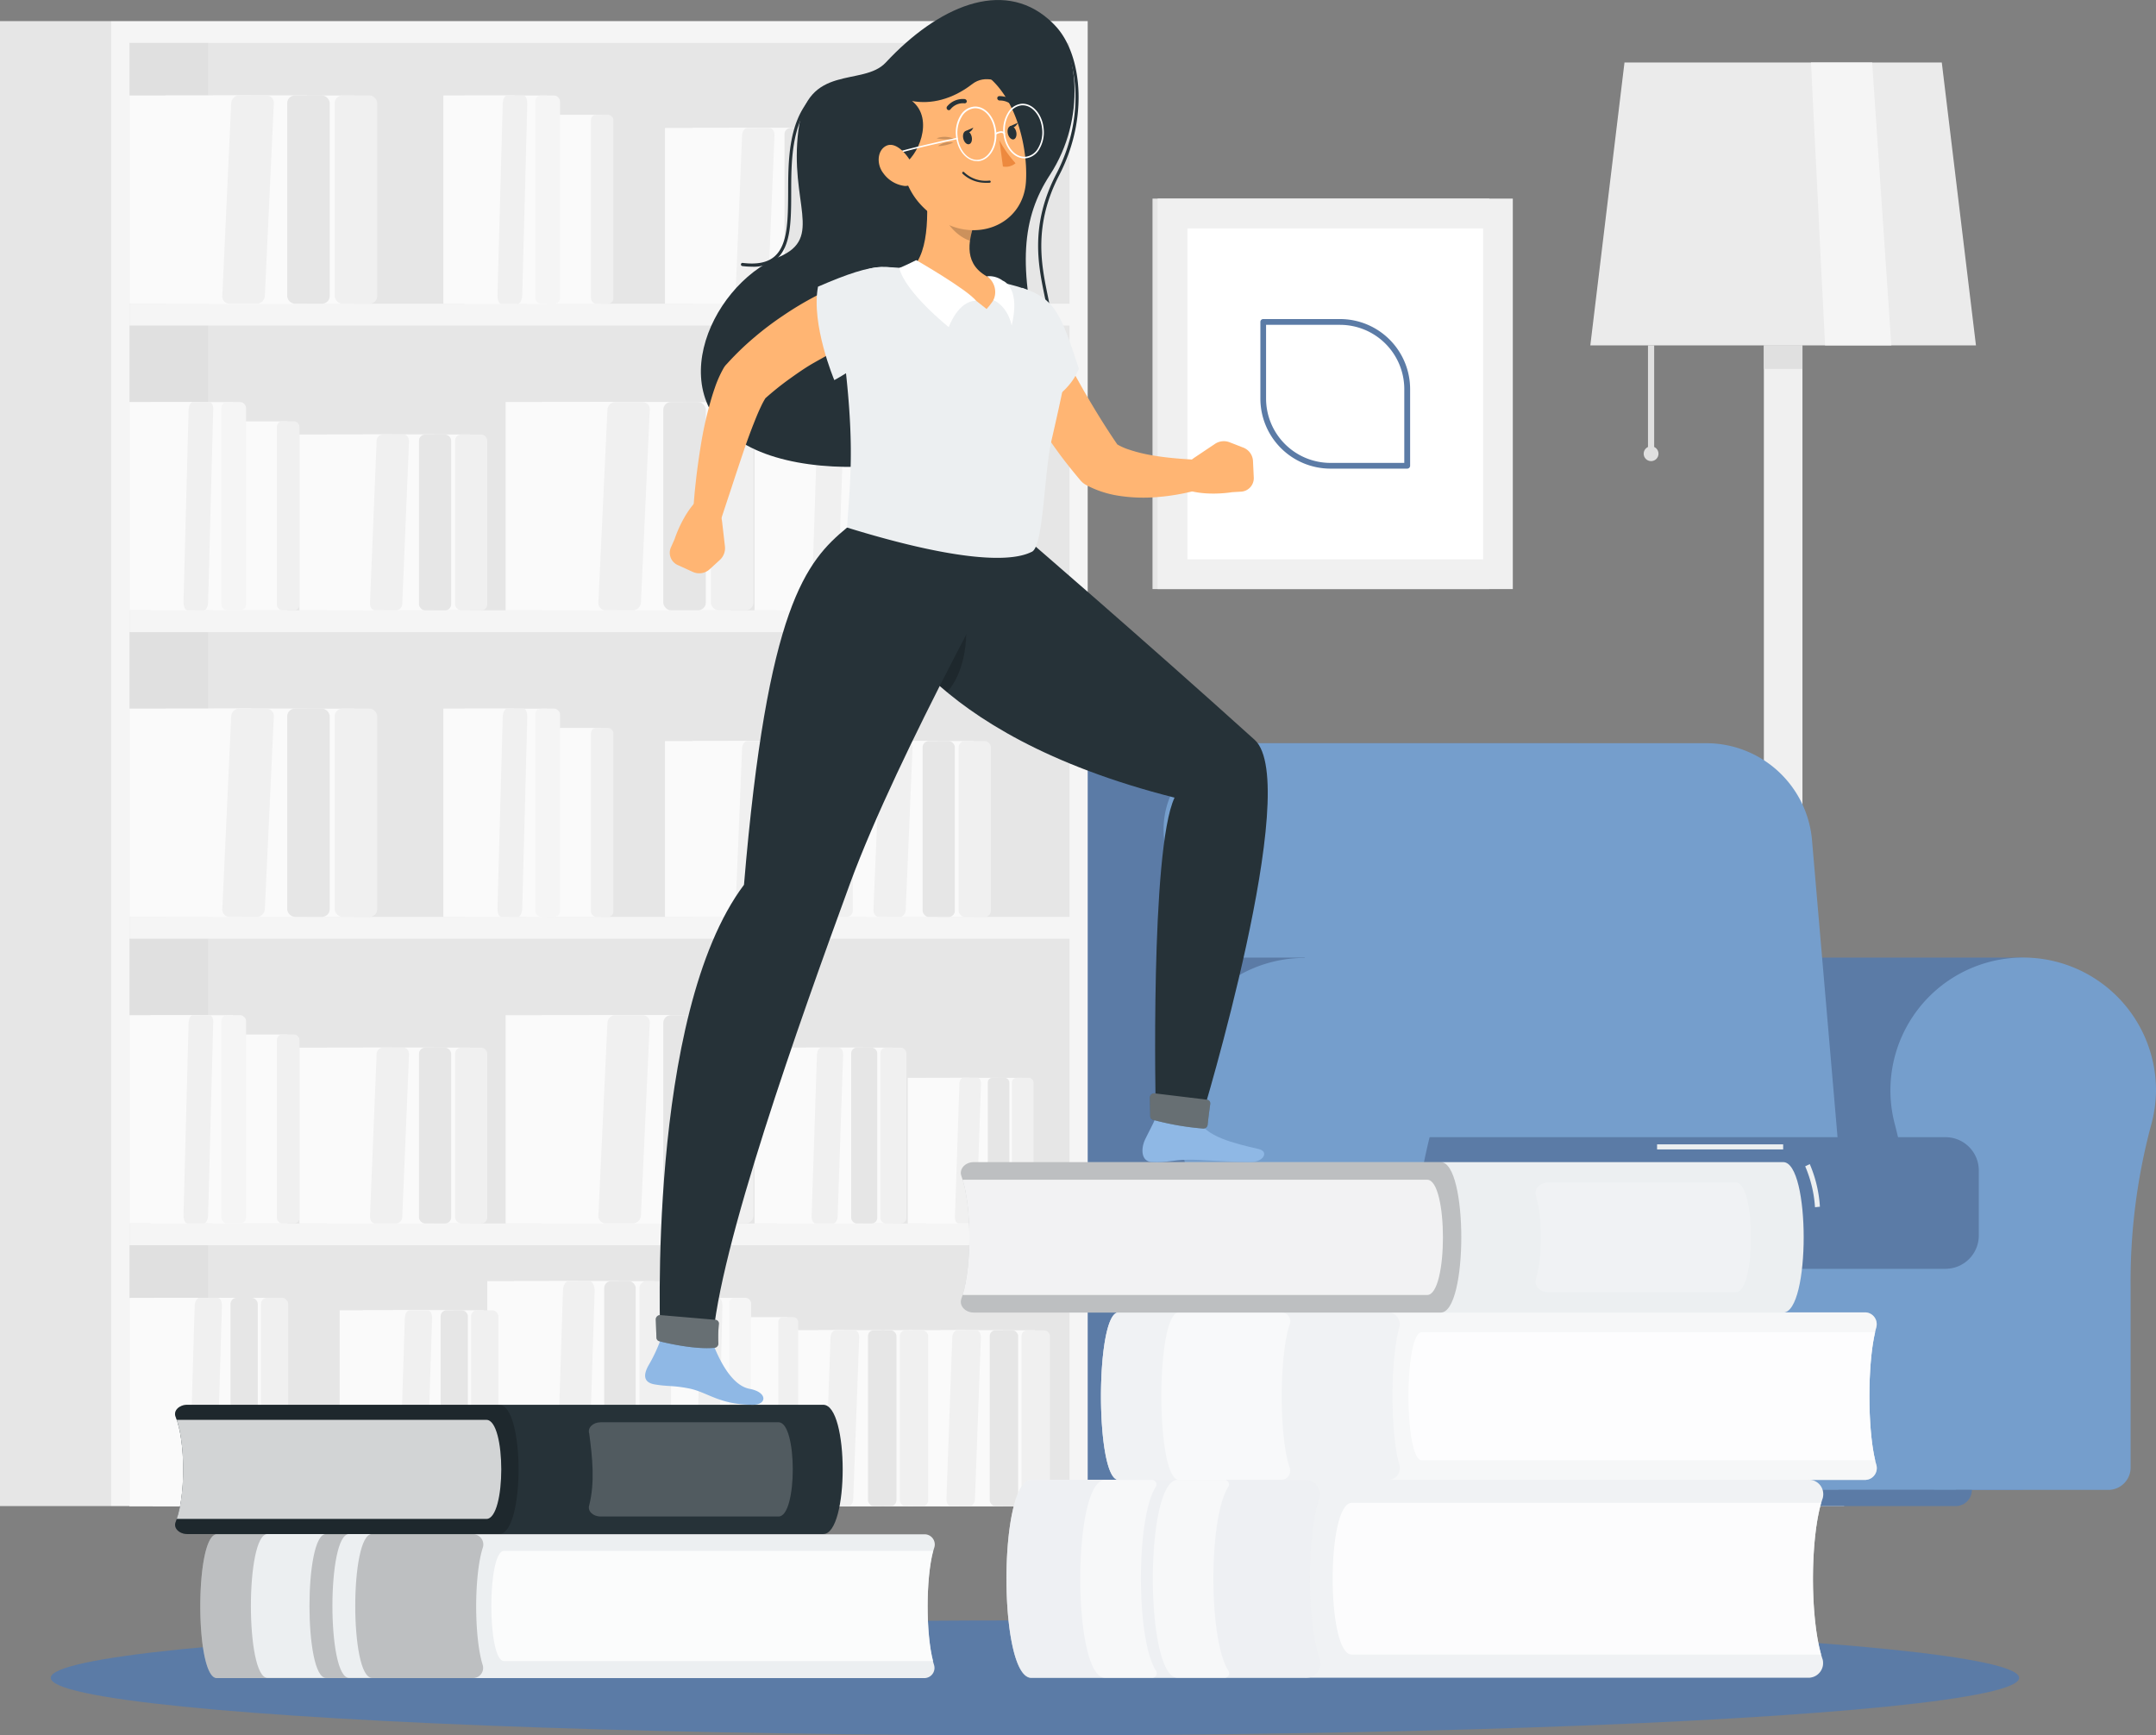 <svg xmlns="http://www.w3.org/2000/svg" viewBox="0 0 424.74 341.89"><rect x="0" y="0" width="424.74" height="341.89" fill="#808080" stroke="none"/><defs><style>.cls-1{fill:#e6e6e6;}.cls-2{fill:#f0f0f0;}.cls-12,.cls-15,.cls-16,.cls-19,.cls-3{fill:#fff;}.cls-4{fill:#5b7ba6;}.cls-5{fill:#ebebeb;}.cls-6{fill:#e0e0e0;}.cls-7{fill:#f5f5f5;}.cls-8{fill:#759ecc;}.cls-9{fill:#fafafa;}.cls-10,.cls-12,.cls-13,.cls-15,.cls-16,.cls-17,.cls-18,.cls-19{isolation:isolate;}.cls-11,.cls-17{fill:#eceff1;}.cls-12{opacity:0.8;}.cls-13,.cls-15{opacity:0.2;}.cls-14{fill:#263238;}.cls-16{opacity:0.5;}.cls-17{opacity:0.6;}.cls-18{fill:#8fb8e5;}.cls-19{opacity:0.3;}.cls-20{fill:#ffb573;}.cls-21{fill:#ed893e;}</style></defs><g id="Calque_2" data-name="Calque 2"><g id="Calque_3" data-name="Calque 3"><g id="freepik--background-complete--inject-2"><rect class="cls-1" x="227.05" y="39.13" width="66.35" height="76.93"/><rect class="cls-2" x="228.05" y="39.13" width="69.98" height="76.93"/><rect class="cls-3" x="233.92" y="45" width="58.25" height="65.21"/><path class="cls-4" d="M277.21,92.33H262.09a13.81,13.81,0,0,1-13.79-13.8V63.42a.56.56,0,0,1,.56-.56H264a13.81,13.81,0,0,1,13.8,13.8V91.78a.57.57,0,0,1-.57.55ZM249.42,64V78.53A12.69,12.69,0,0,0,262.09,91.2h14.56V76.66A12.67,12.67,0,0,0,264,64Z"/><polygon class="cls-5" points="389.27 68.05 313.3 68.05 320.03 12.31 382.54 12.31 389.27 68.05"/><rect class="cls-6" x="324.66" y="68.04" width="1.22" height="21.35"/><circle class="cls-6" cx="325.27" cy="89.39" r="1.46"/><polygon class="cls-7" points="372.6 68.05 359.54 68.05 356.77 12.31 368.82 12.31 372.6 68.05"/><rect class="cls-2" x="347.49" y="68.04" width="7.6" height="228.68"/><path class="cls-2" d="M363.31,296.73H339.26a5.13,5.13,0,0,1,5.12-5.13h13.81a5.13,5.13,0,0,1,5.12,5.13Z"/><rect class="cls-6" x="347.49" y="68.04" width="7.6" height="4.64"/><path class="cls-4" d="M343.32,188.66h0c-.61,0-1.22,0-1.84.06a26.15,26.15,0,0,0-24.27,27.89,25.86,25.86,0,0,0,.85,5,131.28,131.28,0,0,1,4.1,34.07v33.46a4.38,4.38,0,0,0,4.37,4.39h72V188.66Z"/><path class="cls-8" d="M424.74,214.81a26.16,26.16,0,1,0-51.42,6.81,131.28,131.28,0,0,1,4.1,34.07v33.46a4.38,4.38,0,0,0,4.37,4.39h33.56a4.4,4.4,0,0,0,4.39-4.39h0V253.73a119,119,0,0,1,4-31.93A26.29,26.29,0,0,0,424.74,214.81Z"/><rect class="cls-8" x="266.04" y="229.86" width="119.26" height="63.68"/><path class="cls-4" d="M310.58,146.43h-88A17.87,17.87,0,0,0,204.38,164a16.79,16.79,0,0,0,.1,2.24l6.7,78H338.74l-6.7-78A22,22,0,0,0,310.58,146.43Z"/><path class="cls-8" d="M336.46,146.43h-89.9a17,17,0,0,0-17.33,16.66,17.67,17.67,0,0,0,.1,2.18l6.79,79H363.74l-6.79-79A20.91,20.91,0,0,0,336.46,146.43Z"/><path class="cls-4" d="M268,224.05H383.28a6.55,6.55,0,0,1,6.55,6.55v12.83a6.56,6.56,0,0,1-6.55,6.55H268a2,2,0,0,1-2-2V226A2,2,0,0,1,268,224.05Z"/><path class="cls-4" d="M201.79,188.66h0q-.93,0-1.83.06a26.14,26.14,0,0,0-23.43,32.9,131.28,131.28,0,0,1,4.1,34.07v33.46a4.39,4.39,0,0,0,4.39,4.39h72V188.66Z"/><path class="cls-8" d="M283.18,214.81a26.16,26.16,0,1,0-52.32.16,25.73,25.73,0,0,0,.88,6.65,131.28,131.28,0,0,1,4.1,34.07v33.46a4.39,4.39,0,0,0,4.39,4.39h33.54a4.39,4.39,0,0,0,4.39-4.37V253.73a119.07,119.07,0,0,1,4.06-31.93A26.66,26.66,0,0,0,283.18,214.81Z"/><path class="cls-4" d="M385.28,296.73H203.66a3.19,3.19,0,0,1-3.19-3.19h188A3.19,3.19,0,0,1,385.28,296.73Z"/><rect class="cls-1" y="4.16" width="21.92" height="292.57"/><rect class="cls-7" x="21.91" y="4.16" width="192.37" height="292.57"/><rect class="cls-1" x="25.51" y="8.47" width="185.18" height="288.26"/><rect class="cls-6" x="25.51" y="8.47" width="15.5" height="288.26"/><rect class="cls-7" x="25.51" y="241.04" width="187.13" height="4.3"/><rect class="cls-7" x="25.51" y="180.64" width="187.13" height="4.3"/><rect class="cls-7" x="25.51" y="120.24" width="187.13" height="4.31"/><rect class="cls-7" x="25.51" y="59.84" width="187.13" height="4.3"/><rect class="cls-9" x="42.01" y="18.82" width="27.83" height="41.03"/><rect class="cls-2" x="65.94" y="18.81" width="8.38" height="41.03" rx="1.52"/><rect class="cls-9" x="32.63" y="18.82" width="27.83" height="41.03"/><rect class="cls-1" x="56.58" y="18.81" width="8.38" height="41.03" rx="1.52"/><polygon class="cls-9" points="25.51 18.81 49.53 18.81 47.62 59.85 25.51 59.85 25.51 18.81"/><path class="cls-2" d="M52.63,18.81H47a1.61,1.61,0,0,0-1.46,1.66L43.8,58.19a1.46,1.46,0,0,0,1.26,1.65h5.66a1.65,1.65,0,0,0,1.46-1.66l1.76-37.72a1.46,1.46,0,0,0-1.24-1.65Z"/><rect class="cls-9" x="170.71" y="25.2" width="21.1" height="34.64"/><rect class="cls-2" x="188.86" y="25.21" width="6.35" height="34.64" rx="1.21"/><rect class="cls-9" x="163.6" y="25.2" width="21.1" height="34.64"/><rect class="cls-1" x="181.76" y="25.21" width="6.35" height="34.64" rx="1.21"/><polygon class="cls-9" points="158.2 25.21 176.41 25.21 174.96 59.85 158.2 59.85 158.2 25.21"/><path class="cls-2" d="M178.76,25.21h-4.25c-.58,0-1.07.63-1.11,1.4l-1.33,31.84c0,.77.41,1.4,1,1.4h4.26c.58,0,1.07-.63,1.1-1.4l1.34-31.84C179.79,25.84,179.34,25.21,178.76,25.21Z"/><rect class="cls-9" x="143.5" y="25.2" width="21.1" height="34.64"/><rect class="cls-2" x="161.65" y="25.21" width="6.35" height="34.64" rx="1.21"/><rect class="cls-9" x="136.4" y="25.2" width="21.1" height="34.64"/><rect class="cls-1" x="154.55" y="25.21" width="6.35" height="34.64" rx="1.21"/><polygon class="cls-9" points="131 25.21 149.2 25.21 147.76 59.85 131 59.85 131 25.21"/><path class="cls-2" d="M151.56,25.21H147.3c-.58,0-1.07.63-1.1,1.4l-1.31,31.84c0,.77.42,1.4,1,1.4h4.25c.58,0,1.07-.63,1.11-1.4l1.33-31.84C152.58,25.84,152.14,25.21,151.56,25.21Z"/><rect class="cls-9" x="103.75" y="22.62" width="14.71" height="37.23"/><rect class="cls-2" x="116.41" y="22.61" width="4.43" height="37.23" rx="1.05"/><rect class="cls-9" x="91.5" y="18.82" width="16.21" height="41.03"/><rect class="cls-7" x="105.45" y="18.81" width="4.88" height="41.03" rx="1.16"/><polygon class="cls-9" points="87.35 18.81 101.34 18.81 100.23 59.85 87.35 59.85 87.35 18.81"/><path class="cls-2" d="M103.15,18.81H99.89c-.44,0-.83.74-.85,1.66L98,58.19c0,.91.31,1.66.76,1.66h3.27c.44,0,.82-.75.85-1.66l1-37.72C103.89,19.55,103.59,18.81,103.15,18.81Z"/><rect class="cls-9" x="116.1" y="79.22" width="27.83" height="41.03"/><rect class="cls-2" x="140.04" y="79.21" width="8.38" height="41.03" rx="1.52"/><rect class="cls-9" x="106.74" y="79.22" width="27.83" height="41.03"/><rect class="cls-1" x="130.67" y="79.21" width="8.38" height="41.03" rx="1.52"/><polygon class="cls-9" points="99.61 79.21 123.62 79.21 121.71 120.25 99.61 120.25 99.61 79.21"/><path class="cls-2" d="M126.73,79.21h-5.61a1.61,1.61,0,0,0-1.46,1.66l-1.77,37.72a1.47,1.47,0,0,0,1.24,1.65h5.68a1.65,1.65,0,0,0,1.46-1.66L128,80.87a1.44,1.44,0,0,0-1.22-1.65Z"/><rect class="cls-9" x="158.76" y="85.6" width="17.05" height="34.64"/><rect class="cls-2" x="173.43" y="85.61" width="5.13" height="34.64" rx="1.09"/><rect class="cls-9" x="153.02" y="85.6" width="17.05" height="34.64"/><rect class="cls-1" x="167.69" y="85.61" width="5.13" height="34.64" rx="1.09"/><polygon class="cls-9" points="148.65 85.61 163.37 85.61 162.2 120.25 148.65 120.25 148.65 85.61"/><path class="cls-2" d="M165.27,85.61h-3.44c-.47,0-.87.63-.89,1.4l-1.05,31.84c0,.77.33,1.4.8,1.4h3.44c.47,0,.87-.63.89-1.4L166.1,87C166.1,86.24,165.74,85.61,165.27,85.61Z"/><rect class="cls-9" x="187.21" y="91.56" width="14.12" height="28.69"/><rect class="cls-2" x="199.35" y="91.55" width="4.25" height="28.69" rx="0.9"/><rect class="cls-9" x="182.45" y="91.56" width="14.12" height="28.69"/><rect class="cls-1" x="194.6" y="91.55" width="4.25" height="28.69" rx="0.9"/><polygon class="cls-9" points="178.83 91.55 191.02 91.55 190.05 120.25 178.83 120.25 178.83 91.55"/><path class="cls-2" d="M192.6,91.55h-2.85c-.39,0-.72.52-.74,1.16l-.89,26.38c0,.64.27,1.16.66,1.16h2.85c.38,0,.72-.52.74-1.16l.89-26.38C193.28,92.07,193,91.55,192.6,91.55Z"/><rect class="cls-9" x="71.49" y="85.6" width="21.1" height="34.64"/><rect class="cls-2" x="89.65" y="85.61" width="6.35" height="34.64" rx="1.21"/><rect class="cls-9" x="64.4" y="85.6" width="21.1" height="34.64"/><rect class="cls-1" x="82.54" y="85.61" width="6.35" height="34.64" rx="1.21"/><polygon class="cls-9" points="58.99 85.61 77.2 85.61 75.75 120.25 58.99 120.25 58.99 85.61"/><path class="cls-2" d="M79.55,85.61H75.3A1.32,1.32,0,0,0,74.19,87l-1.3,31.84c0,.77.41,1.4,1,1.4h4.25a1.33,1.33,0,0,0,1.11-1.4L80.58,87C80.58,86.24,80.13,85.61,79.55,85.61Z"/><rect class="cls-9" x="41.91" y="83.02" width="14.71" height="37.23"/><rect class="cls-2" x="54.56" y="83.01" width="4.43" height="37.23" rx="1.05"/><rect class="cls-9" x="29.66" y="79.22" width="16.21" height="41.03"/><rect class="cls-7" x="43.6" y="79.21" width="4.88" height="41.03" rx="1.16"/><polygon class="cls-9" points="25.51 79.21 39.5 79.21 38.39 120.25 25.51 120.25 25.51 79.21"/><path class="cls-2" d="M41.31,79.21H38c-.45,0-.83.74-.85,1.66l-1,37.72c0,.91.32,1.66.77,1.66h3.23c.45,0,.83-.75.85-1.66l1-37.72C42.09,80,41.75,79.21,41.31,79.21Z"/><rect class="cls-9" x="42.01" y="139.62" width="27.83" height="41.03"/><rect class="cls-2" x="65.94" y="139.61" width="8.38" height="41.03" rx="1.52"/><rect class="cls-9" x="32.63" y="139.62" width="27.83" height="41.03"/><rect class="cls-1" x="56.58" y="139.61" width="8.38" height="41.03" rx="1.52"/><polygon class="cls-9" points="25.51 139.61 49.53 139.61 47.62 180.65 25.51 180.65 25.51 139.61"/><path class="cls-2" d="M52.63,139.61H47a1.61,1.61,0,0,0-1.46,1.66L43.8,179a1.46,1.46,0,0,0,1.26,1.65h5.66A1.65,1.65,0,0,0,52.18,179l1.76-37.72a1.46,1.46,0,0,0-1.24-1.65Z"/><rect class="cls-9" x="170.71" y="146" width="21.1" height="34.64"/><rect class="cls-2" x="188.86" y="146.01" width="6.35" height="34.64" rx="1.21"/><rect class="cls-9" x="163.6" y="146" width="21.1" height="34.64"/><rect class="cls-1" x="181.76" y="146.01" width="6.35" height="34.64" rx="1.21"/><polygon class="cls-9" points="158.2 146.01 176.41 146.01 174.96 180.65 158.2 180.65 158.2 146.01"/><path class="cls-2" d="M178.76,146h-4.25c-.58,0-1.07.63-1.11,1.4l-1.33,31.84c0,.77.41,1.4,1,1.4h4.26c.58,0,1.07-.63,1.1-1.4l1.34-31.84C179.79,146.64,179.34,146,178.76,146Z"/><rect class="cls-9" x="143.5" y="146" width="21.1" height="34.64"/><rect class="cls-2" x="161.65" y="146.01" width="6.35" height="34.64" rx="1.21"/><rect class="cls-9" x="136.4" y="146" width="21.1" height="34.64"/><rect class="cls-1" x="154.55" y="146.01" width="6.35" height="34.64" rx="1.21"/><polygon class="cls-9" points="131 146.01 149.2 146.01 147.76 180.65 131 180.65 131 146.01"/><path class="cls-2" d="M151.56,146H147.3c-.58,0-1.07.63-1.1,1.4l-1.31,31.84c0,.77.42,1.4,1,1.4h4.25c.58,0,1.07-.63,1.11-1.4l1.33-31.84C152.58,146.64,152.14,146,151.56,146Z"/><rect class="cls-9" x="103.75" y="143.42" width="14.71" height="37.23"/><rect class="cls-2" x="116.41" y="143.41" width="4.43" height="37.23" rx="1.05"/><rect class="cls-9" x="91.5" y="139.62" width="16.21" height="41.03"/><rect class="cls-7" x="105.45" y="139.61" width="4.88" height="41.03" rx="1.16"/><polygon class="cls-9" points="87.35 139.61 101.34 139.61 100.23 180.65 87.35 180.65 87.35 139.61"/><path class="cls-2" d="M103.15,139.61H99.89c-.44,0-.83.74-.85,1.66L98,179c0,.91.31,1.66.76,1.66h3.27c.44,0,.82-.75.85-1.66l1-37.72C103.89,140.33,103.59,139.61,103.15,139.61Z"/><rect class="cls-9" x="36.07" y="255.7" width="17.83" height="41.03"/><rect class="cls-2" x="51.41" y="255.69" width="5.37" height="41.03" rx="1.21"/><rect class="cls-9" x="30.08" y="255.7" width="17.83" height="41.03"/><rect class="cls-1" x="45.41" y="255.69" width="5.37" height="41.03" rx="1.21"/><polygon class="cls-9" points="25.51 255.7 40.89 255.7 39.67 296.73 25.51 296.73 25.51 255.7"/><path class="cls-2" d="M42.89,255.69h-3.6c-.49,0-.91.75-.94,1.66l-1.12,37.72c0,.92.35,1.66.84,1.66h3.59c.49,0,.91-.74.94-1.66l1.12-37.74C43.75,256.44,43.37,255.69,42.89,255.69Z"/><rect class="cls-9" x="185.25" y="262.09" width="18.59" height="34.64"/><rect class="cls-2" x="201.24" y="262.09" width="5.6" height="34.64" rx="1.14"/><rect class="cls-9" x="178.99" y="262.09" width="18.59" height="34.64"/><rect class="cls-1" x="194.98" y="262.09" width="5.6" height="34.64" rx="1.14"/><polygon class="cls-9" points="174.23 262.09 190.27 262.09 188.99 296.73 174.23 296.73 174.23 262.09"/><path class="cls-2" d="M192.35,262.09H188.6c-.51,0-1,.63-1,1.4l-1.15,31.84c0,.77.36,1.4.87,1.4h3.75c.51,0,1-.63,1-1.4l1.17-31.84C193.25,262.72,192.89,262.09,192.35,262.09Z"/><rect class="cls-9" x="161.27" y="262.09" width="18.59" height="34.64"/><rect class="cls-2" x="177.26" y="262.09" width="5.6" height="34.64" rx="1.14"/><rect class="cls-9" x="155.01" y="262.09" width="18.59" height="34.64"/><rect class="cls-1" x="171" y="262.09" width="5.6" height="34.64" rx="1.14"/><polygon class="cls-9" points="150.25 262.09 166.29 262.09 165.02 296.73 150.25 296.73 150.25 262.09"/><path class="cls-2" d="M168.37,262.09h-3.75c-.51,0-1,.63-1,1.4l-1.15,31.84c0,.77.36,1.4.87,1.4h3.75c.51,0,1-.63,1-1.4l1.17-31.84C169.27,262.72,168.89,262.09,168.37,262.09Z"/><rect class="cls-9" x="142.18" y="259.5" width="12.96" height="37.23"/><path class="cls-2" d="M154.32,259.5h1.93a1,1,0,0,1,1,1v35.26a1,1,0,0,1-1,1h-1.93a1,1,0,0,1-1-1V260.48A1,1,0,0,1,154.32,259.5Z"/><rect class="cls-9" x="131.39" y="255.7" width="14.28" height="41.03"/><rect class="cls-7" x="143.67" y="255.69" width="4.3" height="41.03" rx="1.09"/><polygon class="cls-9" points="127.73 255.7 140.06 255.7 139.08 296.73 127.73 296.73 127.73 255.7"/><path class="cls-2" d="M141.65,255.69h-2.88c-.39,0-.73.75-.75,1.66l-.9,37.72c0,.92.28,1.66.67,1.66h2.88c.39,0,.73-.74.75-1.66l.9-37.72C142.34,256.44,142,255.69,141.65,255.69Z"/><rect class="cls-9" x="116.1" y="200.02" width="27.83" height="41.03"/><rect class="cls-2" x="140.04" y="200.01" width="8.38" height="41.03" rx="1.52"/><rect class="cls-9" x="106.74" y="200.02" width="27.83" height="41.03"/><rect class="cls-1" x="130.67" y="200.01" width="8.38" height="41.03" rx="1.52"/><polygon class="cls-9" points="99.61 200.01 123.62 200.01 121.71 241.05 99.61 241.05 99.61 200.01"/><path class="cls-2" d="M126.73,200h-5.61a1.63,1.63,0,0,0-1.46,1.66l-1.77,37.72a1.47,1.47,0,0,0,1.24,1.65h5.68a1.65,1.65,0,0,0,1.46-1.66L128,201.67a1.47,1.47,0,0,0-1.24-1.66Z"/><rect class="cls-9" x="158.76" y="206.4" width="17.05" height="34.64"/><rect class="cls-2" x="173.43" y="206.41" width="5.13" height="34.64" rx="1.09"/><rect class="cls-9" x="153.02" y="206.4" width="17.05" height="34.64"/><rect class="cls-1" x="167.69" y="206.41" width="5.13" height="34.64" rx="1.09"/><polygon class="cls-9" points="148.65 206.41 163.37 206.41 162.2 241.05 148.65 241.05 148.65 206.41"/><path class="cls-2" d="M165.27,206.41h-3.44c-.47,0-.87.63-.89,1.4l-1.05,31.84c0,.77.33,1.4.8,1.4h3.44c.47,0,.87-.63.89-1.4l1.08-31.84C166.1,207,165.74,206.41,165.27,206.41Z"/><rect class="cls-9" x="187.21" y="212.36" width="14.12" height="28.69"/><rect class="cls-2" x="199.35" y="212.35" width="4.25" height="28.69" rx="0.9"/><rect class="cls-9" x="182.45" y="212.36" width="14.12" height="28.69"/><rect class="cls-1" x="194.6" y="212.35" width="4.25" height="28.69" rx="0.9"/><polygon class="cls-9" points="178.83 212.35 191.02 212.35 190.05 241.05 178.83 241.05 178.83 212.35"/><path class="cls-2" d="M192.6,212.33h-2.85c-.39,0-.72.52-.74,1.16l-.89,26.38c0,.64.27,1.16.66,1.16h2.85c.38,0,.72-.52.74-1.16l.89-26.38C193.28,212.87,193,212.33,192.6,212.33Z"/><rect class="cls-9" x="71.49" y="206.4" width="21.1" height="34.64"/><rect class="cls-2" x="89.65" y="206.41" width="6.35" height="34.64" rx="1.21"/><rect class="cls-9" x="64.4" y="206.4" width="21.1" height="34.64"/><rect class="cls-1" x="82.54" y="206.41" width="6.35" height="34.64" rx="1.21"/><polygon class="cls-9" points="58.99 206.41 77.2 206.41 75.75 241.05 58.99 241.05 58.99 206.41"/><path class="cls-2" d="M79.55,206.41H75.3a1.32,1.32,0,0,0-1.11,1.4l-1.3,31.84c0,.77.41,1.4,1,1.4h4.25a1.33,1.33,0,0,0,1.11-1.4l1.33-31.84C80.58,207,80.13,206.41,79.55,206.41Z"/><rect class="cls-9" x="41.91" y="203.82" width="14.71" height="37.23"/><rect class="cls-2" x="54.56" y="203.81" width="4.43" height="37.23" rx="1.05"/><rect class="cls-9" x="29.66" y="200.02" width="16.21" height="41.03"/><rect class="cls-7" x="43.6" y="200.01" width="4.88" height="41.03" rx="1.16"/><polygon class="cls-9" points="25.51 200.01 39.5 200.01 38.39 241.05 25.51 241.05 25.51 200.01"/><path class="cls-2" d="M41.31,200H38c-.45,0-.83.75-.85,1.66l-1,37.72c0,.91.32,1.66.77,1.66h3.23c.45,0,.83-.75.85-1.66l1-37.72C42.09,200.76,41.75,200,41.31,200Z"/><rect class="cls-9" x="108.23" y="252.41" width="20.63" height="44.32"/><rect class="cls-2" x="125.98" y="252.41" width="6.21" height="44.32" rx="1.36"/><rect class="cls-9" x="101.29" y="252.41" width="20.63" height="44.32"/><rect class="cls-1" x="119.03" y="252.41" width="6.21" height="44.32" rx="1.36"/><polygon class="cls-9" points="96 252.41 113.8 252.41 112.39 296.73 96 296.73 96 252.41"/><path class="cls-2" d="M116.11,252.41H112c-.57,0-1.06.8-1.09,1.79l-1.3,40.74c0,1,.4,1.79,1,1.79h4.16c.57,0,1-.8,1.08-1.79l1.3-40.74C117.11,253.21,116.67,252.41,116.11,252.41Z"/><rect class="cls-9" x="77.47" y="258.15" width="17.83" height="38.58"/><rect class="cls-2" x="92.81" y="258.15" width="5.37" height="38.58" rx="1.18"/><rect class="cls-9" x="71.47" y="258.15" width="17.83" height="38.58"/><rect class="cls-1" x="86.81" y="258.15" width="5.37" height="38.58" rx="1.18"/><polygon class="cls-9" points="66.91 258.15 82.29 258.15 81.07 296.73 66.91 296.73 66.91 258.15"/><path class="cls-2" d="M84.28,258.15H80.69c-.49,0-.91.7-.94,1.56l-1.12,35.46c0,.86.34,1.56.83,1.56h3.6c.49,0,.91-.7.93-1.56l1.13-35.46C85.15,258.85,84.77,258.15,84.28,258.15Z"/></g><g id="freepik--Shadow--inject-2" class="cls-10"><ellipse id="freepik--path--inject-2" class="cls-4" cx="203.89" cy="330.57" rx="193.89" ry="11.32"/></g><g id="freepik--Books--inject-2"><path class="cls-11" d="M184,328a2,2,0,0,1-1.28,2.52,2,2,0,0,1-.72.1H42.72c-4.35,0-4.35-28.33,0-28.33H182.06a2,2,0,0,1,2.09,1.9,1.9,1.9,0,0,1-.09.71C182.32,310.25,182.32,322.56,184,328Z"/><path class="cls-12" d="M183.82,305.55H99.29c-3.33,0-3.33,21.71,0,21.71h84.53C182.39,321.81,182.39,311,183.82,305.55Z"/><path class="cls-13" d="M95.08,328a2,2,0,0,1-1.28,2.52,2,2,0,0,1-.72.1H42.72c-4.35,0-4.35-28.33,0-28.33h50.4a2,2,0,0,1,2.09,1.9,1.9,1.9,0,0,1-.09.71C93.38,310.25,93.38,322.56,95.08,328Z"/><path class="cls-11" d="M64.2,302.24H52.69c-4.35,0-4.35,28.33,0,28.33H64.2C59.89,330.57,59.89,302.24,64.2,302.24Z"/><path class="cls-11" d="M73.27,302.24H68.75c-4.35,0-4.35,28.33,0,28.33h4.52C68.89,330.57,68.89,302.24,73.27,302.24Z"/><path class="cls-14" d="M34.6,299.89c-.48,1.16.7,2.35,2.3,2.35H162.18c5.11,0,5.11-25.47,0-25.47H36.89c-1.6,0-2.78,1.18-2.3,2.35C36.59,284,36.59,295,34.6,299.89Z"/><path class="cls-13" d="M34.6,299.89c-.48,1.16.7,2.35,2.3,2.35H98.33c5.11,0,5.11-25.47,0-25.47H36.89c-1.6,0-2.78,1.18-2.3,2.35C36.59,284,36.59,295,34.6,299.89Z"/><path class="cls-12" d="M34.82,279.74h61c3.91,0,3.91,19.52,0,19.52h-61C36.5,294.33,36.5,284.64,34.82,279.74Z"/><path class="cls-15" d="M116.08,282.45c-.38-1.13.72-2.23,2.24-2.23h35.07c3.72,0,3.72,18.56,0,18.56H118.32c-1.52,0-2.62-1.09-2.24-2.22C117.23,292,116.7,287.12,116.08,282.45Z"/><path class="cls-11" d="M369.62,288.52a2.33,2.33,0,0,1-1.49,2.94,2.83,2.83,0,0,1-.58.11H220.35c-4.6,0-4.6-33,0-33h147.2a2.32,2.32,0,0,1,2.16,2.48,2.27,2.27,0,0,1-.09.52C367.83,267.92,367.83,282.25,369.62,288.52Z"/><path class="cls-16" d="M369.62,288.52a2.33,2.33,0,0,1-1.49,2.94,2.83,2.83,0,0,1-.58.11H220.35c-4.6,0-4.6-33,0-33h147.2a2.32,2.32,0,0,1,2.16,2.48,2.27,2.27,0,0,1-.09.52C367.83,267.92,367.83,282.25,369.62,288.52Z"/><path class="cls-12" d="M369.42,262.45H280.11c-3.52,0-3.52,25.26,0,25.26h89.31C367.89,281.38,367.89,268.79,369.42,262.45Z"/><path class="cls-17" d="M275.66,288.52a2.33,2.33,0,0,1-1.49,2.94,2.83,2.83,0,0,1-.58.11H220.35c-4.6,0-4.6-33,0-33h53.24a2.32,2.32,0,0,1,2.16,2.48,2.27,2.27,0,0,1-.09.52C273.89,267.92,273.89,282.25,275.66,288.52Z"/><path class="cls-16" d="M254.06,261a1.78,1.78,0,0,0-1-2.32,1.58,1.58,0,0,0-.52-.12h-20.3c-4.6,0-4.6,33,0,33h20.3a1.79,1.79,0,0,0,1.62-2,1.46,1.46,0,0,0-.12-.5C252,283,252,267.15,254.06,261Z"/><path class="cls-11" d="M359.06,326.94a2.88,2.88,0,0,1-2.94,3.6H203.18c-6.53,0-6.54-39,0-39h153a2.85,2.85,0,0,1,3,2.67,2.91,2.91,0,0,1-.09.93C356.51,302.57,356.52,319.52,359.06,326.94Z"/><path class="cls-15" d="M359.06,326.94a2.88,2.88,0,0,1-2.94,3.6H203.18c-6.53,0-6.54-39,0-39h153a2.85,2.85,0,0,1,3,2.67,2.91,2.91,0,0,1-.09.93C356.51,302.57,356.52,319.52,359.06,326.94Z"/><path class="cls-12" d="M358.76,296.1H266.29c-5,0-5,29.88,0,29.88h92.48C356.63,318.49,356.63,303.6,358.76,296.1Z"/><path class="cls-17" d="M260,327a2.85,2.85,0,0,1-2,3.5,3,3,0,0,1-.94.1H203.18c-6.53,0-6.54-39,0-39H257a2.85,2.85,0,0,1,3,2.67,2.91,2.91,0,0,1-.09.93C257.43,302.59,257.43,319.53,260,327Z"/><path class="cls-16" d="M227.71,292.92a.9.9,0,0,0-.32-1.23.86.86,0,0,0-.54-.12H217.7c-6.52,0-6.52,39,0,39h9.19a.91.91,0,0,0,1-.82.9.9,0,0,0-.12-.53C223.78,323.19,223.78,298.94,227.71,292.92Z"/><path class="cls-16" d="M242,292.92a.92.92,0,0,0-.34-1.25.86.86,0,0,0-.52-.11H232c-6.52,0-6.52,39,0,39h9.15a.9.9,0,0,0,1-.83,1,1,0,0,0-.12-.52C238.06,323.19,238.06,298.93,242,292.92Z"/><path class="cls-11" d="M357.56,237.85a24.32,24.32,0,0,0-1.93-8.06l.9-.44a25.3,25.3,0,0,1,2,8.4Z"/><rect class="cls-11" x="326.45" y="225.46" width="24.84" height="1"/><path class="cls-11" d="M189.4,255.87c-.51,1.36.74,2.73,2.43,2.73H351.29c5.39,0,5.39-29.64,0-29.64H191.83c-1.69,0-2.94,1.38-2.43,2.74C191.5,237.33,191.5,250.22,189.4,255.87Z"/><path class="cls-13" d="M189.4,255.87c-.51,1.36.74,2.73,2.43,2.73h92c5.4,0,5.4-29.64,0-29.64h-92c-1.69,0-2.94,1.38-2.43,2.74C191.5,237.33,191.5,250.22,189.4,255.87Z"/><path class="cls-12" d="M189.64,232.43h91.52c4.14,0,4.14,22.71,0,22.71H189.64C191.41,249.44,191.41,238.13,189.64,232.43Z"/><path class="cls-15" d="M302.58,235.57c-.4-1.31.76-2.58,2.36-2.58H342c3.93,0,3.93,21.59,0,21.59H304.94c-1.6,0-2.76-1.27-2.36-2.59C303.89,247.84,303.89,239.73,302.58,235.57Z"/></g><g id="freepik--Character--inject-2"><path class="cls-14" d="M174.49,12.33c-4.51,4.83-15.52,0-17.2,13.3-1.82,14.34,5.08,21.23-3.83,25-14,5.85-24,29.23-4.56,38s60.84-.42,56.18-18.29-3.74-27.46,1.76-35.88c7.25-11.13,5.7-25.43-.21-30.61C197.43-4.25,184.72,1.33,174.49,12.33Z"/><path class="cls-14" d="M198.55,69.86a.31.31,0,0,1-.31-.27.3.3,0,0,1,.24-.35h0c3.86-.53,6.16-1.48,7.24-3,1.34-1.89.76-4.7,0-8.26-1.18-5.79-2.81-13.72,2.39-23.74,6.31-12.15,4-25.47-1.91-29.83a.31.31,0,0,1-.07-.43.32.32,0,0,1,.44-.07c6.16,4.51,8.54,18.19,2.09,30.62-5.09,9.82-3.49,17.63-2.33,23.33.76,3.7,1.36,6.63-.14,8.74-1.18,1.67-3.61,2.7-7.65,3.26Z"/><path class="cls-14" d="M148.13,52.54q-.94,0-1.89-.12a.31.31,0,0,1-.27-.35h0a.3.3,0,0,1,.34-.27h0c2.84.35,4.9-.07,6.29-1.29,2.6-2.29,2.64-7.08,2.67-12.63,0-6.28.09-13.39,4.16-18.24a.31.31,0,0,1,.44,0,.31.31,0,0,1,0,.44c-3.93,4.68-4,11.67-4,17.85,0,5.69-.07,10.61-2.88,13.09A7.16,7.16,0,0,1,148.13,52.54Z"/><path class="cls-18" d="M246.28,228.94c-6.67-.08-9.29-.5-12.36-.45s-3.8.59-7,.45c-2.16-.09-2.17-2.66-1.34-4.42.65-1.38,1.45-2.77,2.19-4.49l8.46.62c1.14,3.22,6.8,4.6,11.76,5.74C250,226.86,249,229,246.28,228.94Z"/><path class="cls-14" d="M202.17,106.09s22.38,19.25,45,39.67c9.56,8.65-10.49,74.6-10.49,74.6-.42,1.41-7.88-.6-9-1.71,0,0-1.14-51.19,3.71-61.5-50.16-12.68-58-37.31-58-37.31l3.6-15.28Z"/><path class="cls-13" d="M176.7,125.91a53.41,53.41,0,0,0,9.89,10.48c5-5.85,3.6-15.3,3.6-15.3Z"/><path class="cls-14" d="M238.42,217.51c-.14,1-.38,2.77-.51,4.08a.84.84,0,0,1-.86.76,54.42,54.42,0,0,1-9.9-1.72.76.76,0,0,1-.55-.71l-.07-3.65a.86.86,0,0,1,.85-.86h.08l10.32,1.25a.72.72,0,0,1,.64.8Z"/><path class="cls-19" d="M238.42,217.51c-.14,1-.38,2.77-.51,4.08a.84.84,0,0,1-.86.76,54.42,54.42,0,0,1-9.9-1.72.76.76,0,0,1-.55-.71l-.07-3.65a.86.86,0,0,1,.85-.86h.08l10.32,1.25a.72.72,0,0,1,.64.8Z"/><path class="cls-18" d="M148.36,276.77c-6.78,0-9-2.55-12.79-3.25-3.2-.6-4-.32-6.63-.77-2.16-.38-2.33-1.86-1-4.05a30.87,30.87,0,0,0,2.2-4.74l10.28.68c1.07,2.75,3.54,8.34,7.31,9C151.28,274.33,151.06,276.77,148.36,276.77Z"/><path class="cls-14" d="M200.62,106S177,148.08,167.45,174.09c-10,27.32-25.92,72-27.07,90.55-1.7.81-7.28.5-10.28-.68,0,0-2.78-64,16.47-89.64,4.59-54.91,12.21-63.69,20.31-70.38Z"/><path class="cls-14" d="M141.62,260.85a26.9,26.9,0,0,0-.1,3.81.84.84,0,0,1-.78.89c-3.83.35-9.17-.88-10.86-1.3a.75.75,0,0,1-.56-.7l-.13-3.58a.86.86,0,0,1,.84-.87h.07l10.84.93a.73.73,0,0,1,.68.79Z"/><path class="cls-19" d="M141.62,260.85a26.9,26.9,0,0,0-.1,3.81.84.84,0,0,1-.78.89c-3.83.35-9.17-.88-10.86-1.3a.75.75,0,0,1-.56-.7l-.13-3.58a.86.86,0,0,1,.84-.87h.07l10.84.93a.73.73,0,0,1,.68.79Z"/><path class="cls-20" d="M206.89,64.78c1,1.89,2.08,4,3.18,6s2.21,4,3.33,6c2.26,3.93,4.62,7.78,7.15,11.41l-1.36-1.21a12.09,12.09,0,0,0,3.28,1.62,29.6,29.6,0,0,0,4.34,1.08c1.54.28,3.14.47,4.77.62s3.34.24,4.9.34h.21a2.8,2.8,0,0,1,.73,5.45A39.82,39.82,0,0,1,232,97.42a42.65,42.65,0,0,1-5.64.61,31.67,31.67,0,0,1-6-.36,20.11,20.11,0,0,1-6.4-2.12,3.91,3.91,0,0,1-1.09-.89l-.27-.32c-1.59-1.9-3.14-3.84-4.56-5.83s-2.81-4-4.1-6-2.54-4.13-3.72-6.24-2.3-4.2-3.37-6.51a5.6,5.6,0,0,1,10-5Z"/><path class="cls-11" d="M201.37,56.71c6.53,2.15,7.59,5.08,11.17,15.9-2.38,6.49-12,9.78-12,9.78S189.18,63.89,201.37,56.71Z"/><path class="cls-11" d="M210.31,70.79c-.37,3.58-1.29,7.85-3.22,16.24-1.5,7.12-1.52,21-3.92,21.73-4.61,2.28-16.15,1.4-36.29-4.82.64-10.4,1.85-17.46-1.61-41.32a8.53,8.53,0,0,1,8.7-10c1.46,0,3,.12,4.57.26A114.24,114.24,0,0,1,195,55.07c1.77.4,3.6.87,5.34,1.35A13.78,13.78,0,0,1,210.31,70.79Z"/><path class="cls-20" d="M139.81,112.15l2-1.83a3.14,3.14,0,0,0,1-2.72l-.55-4.77a5.91,5.91,0,0,0-3-4.52l-1-.57c-3.57,2.81-5.36,8.47-5.36,8.47l-.69,1.56a2.64,2.64,0,0,0,1.23,3.52l0,0,3.07,1.4A3.05,3.05,0,0,0,139.81,112.15Z"/><path class="cls-20" d="M244.78,88.13l-2.56-1a3.13,3.13,0,0,0-2.89.34l-4,2.68a5.91,5.91,0,0,0-2.61,4.77v1.19c4.13,1.88,10,.86,10,.86l1.7-.1A2.66,2.66,0,0,0,247,94.13v0l-.16-3.37A3,3,0,0,0,244.78,88.13Z"/><path class="cls-20" d="M171.23,65.84l-1.28.59-1.4.64c-.93.45-1.85.92-2.77,1.4-1.85,1-3.65,2-5.42,3s-3.48,2.22-5.14,3.41a58.39,58.39,0,0,0-4.7,3.82l.66-.84a14.77,14.77,0,0,0-1.28,2.26c-.44.91-.85,1.9-1.25,2.91-.8,2-1.58,4.14-2.3,6.29s-1.45,4.33-2.16,6.51L142,102.45h0a2.8,2.8,0,0,1-5.46-1c.11-2.41.33-4.75.6-7.11s.61-4.71,1-7.07a72.31,72.31,0,0,1,1.55-7.13c.32-1.2.67-2.4,1.11-3.66a22.37,22.37,0,0,1,1.78-4,4.25,4.25,0,0,1,.43-.59l.24-.25a55.36,55.36,0,0,1,5.28-5.11,61.25,61.25,0,0,1,5.78-4.37,63.82,63.82,0,0,1,6.15-3.7c1.06-.56,2.13-1.09,3.22-1.61.55-.25,1.09-.51,1.66-.75s1.09-.45,1.8-.72a5.59,5.59,0,0,1,4.32,10.31Z"/><path class="cls-11" d="M180.89,55.22c-4.9-3.51-7.88-3.89-19.74,1.26-1.41,7.46,3.21,18.41,3.21,18.41S180.14,66.67,180.89,55.22Z"/><path class="cls-20" d="M182.17,34.44c.73,5.49,1.2,15.44-2.72,18.52,0,0,5.12-.09,14.91,7.92,3.67-4,1.57-5.73,1.57-5.73-5.83-2.21-5.42-6.62-4.15-10.65Z"/><path class="cls-3" d="M192.29,59.26c-3.57,0-5.38,5.19-5.38,5.19s-8.58-6.84-9.75-11.65c1.14-.46,2.25-1,3.34-1.55C180.5,51.25,190.51,57,192.29,59.26Z"/><path class="cls-3" d="M195.71,59.13s2.7,1,3.59,5c1.83-7.62-1.74-8.82-1.74-8.82a4.47,4.47,0,0,0-3.12-.88A3.79,3.79,0,0,1,195.71,59.13Z"/><path class="cls-13" d="M186.09,38.54l5.68,6a16.51,16.51,0,0,0-.67,2.88c-2.24-.63-5.2-3.54-5.3-6A8,8,0,0,1,186.09,38.54Z"/><path class="cls-20" d="M176,26.45c2,8.54,2.73,12.19,7.86,16.09,7.71,5.86,17.72,2.06,18.26-6.78.48-8-2.94-20.6-12-23A11.27,11.27,0,0,0,176,26.45Z"/><path class="cls-14" d="M177.68,32.59c3.14-1.54,6.47-9.11,2-12.69,3.69.69,7.92-.3,11.83-3.32,5.1-4,12.61,5.93,10.14.1-3.56-8.4-14.29-10.5-24-3.52S168.63,28.63,177.68,32.59Z"/><path class="cls-3" d="M175,30.88a.16.16,0,0,1-.14-.18.13.13,0,0,1,.08-.12c2.5-1.08,13.11-3.34,13.56-3.43a.15.15,0,0,1,.19.1v0a.16.16,0,0,1-.12.18c-.11,0-11,2.35-13.51,3.42Z"/><path class="cls-13" d="M187.89,27.33a4.45,4.45,0,0,0-3.38-.08A8.94,8.94,0,0,0,187.89,27.33Z"/><path class="cls-13" d="M187.8,28.09a3.63,3.63,0,0,0-3,.69A7.56,7.56,0,0,0,187.8,28.09Z"/><path class="cls-14" d="M189.75,27.21c.14.73.63,1.27,1.1,1.21s.73-.69.59-1.42-.64-1.26-1.1-1.21S189.61,26.49,189.75,27.21Z"/><path class="cls-14" d="M198.53,26.26c.14.72.64,1.26,1.1,1.21s.73-.7.59-1.42-.63-1.27-1.1-1.21S198.39,25.53,198.53,26.26Z"/><path class="cls-14" d="M198.89,24.91l1.62-.72S199.89,25.66,198.89,24.91Z"/><path class="cls-21" d="M196.89,27.65a22.13,22.13,0,0,0,3.18,4.51,3,3,0,0,1-2.49.65Z"/><path class="cls-14" d="M193.74,36A8.15,8.15,0,0,0,195,36a.2.2,0,0,0,.17-.23h0a.22.22,0,0,0-.25-.19,6.15,6.15,0,0,1-5-1.67.21.21,0,0,0-.3,0h0a.22.22,0,0,0,0,.3A6.5,6.5,0,0,0,193.74,36Z"/><path class="cls-20" d="M174,34.1a6.09,6.09,0,0,0,4.17,2.53c2.08.17,2.53-2.25,1.47-4.4-1-1.93-3.18-4.36-5-3.52S172.63,32.33,174,34.1Z"/><path class="cls-14" d="M186.94,21.7a.37.37,0,0,0,.29-.14A3.16,3.16,0,0,1,190,20.35a.41.41,0,0,0,.46-.34v0a.48.48,0,0,0-.39-.49A4,4,0,0,0,186.56,21a.46.46,0,0,0,.38.71Z"/><path class="cls-14" d="M200.15,21.33a.4.4,0,0,0,.3-.09.43.43,0,0,0,0-.6h0a4.51,4.51,0,0,0-3.62-1.7.39.39,0,0,0-.36.42.43.43,0,0,1,0,.05.47.47,0,0,0,.48.39,3.56,3.56,0,0,1,2.86,1.37A.42.42,0,0,0,200.15,21.33Z"/><path class="cls-3" d="M192.46,31.74c-2.11,0-3.94-2.24-4.14-5.11a6.39,6.39,0,0,1,.89-3.87A3.53,3.53,0,0,1,191.92,21c2.21-.15,4.15,2.14,4.36,5.11s-1.42,5.5-3.61,5.65Zm-.33-10.41H192A3.26,3.26,0,0,0,189.47,23a6.07,6.07,0,0,0-.84,3.68c.19,2.79,2,4.94,4,4.81s3.51-2.53,3.32-5.32S194.08,21.33,192.13,21.33Z"/><path class="cls-3" d="M201.81,31.2c-2.11,0-3.95-2.23-4.15-5.1a6.47,6.47,0,0,1,.89-3.87,3.55,3.55,0,0,1,2.72-1.79c2.19-.15,4.15,2.14,4.35,5.1a6.42,6.42,0,0,1-.89,3.87A3.55,3.55,0,0,1,202,31.2Zm-.33-10.45h-.19a3.26,3.26,0,0,0-2.48,1.65,6.15,6.15,0,0,0-.84,3.68c.19,2.7,1.89,4.81,3.84,4.81H202a3.25,3.25,0,0,0,2.48-1.65,6.14,6.14,0,0,0,.84-3.67C205.12,22.86,203.42,20.75,201.48,20.75Z"/><path class="cls-3" d="M197.89,26.51a.22.22,0,0,1-.13-.08c-.38-.6-1.49.05-1.5.05a.16.16,0,0,1-.21-.05h0a.17.17,0,0,1,0-.21c.06,0,1.38-.82,1.92,0a.13.13,0,0,1,0,.19s0,0,0,0A.11.11,0,0,1,197.89,26.51Z"/><path class="cls-14" d="M190.14,25.86l1.61-.71S191.14,26.62,190.14,25.86Z"/></g></g></g></svg>